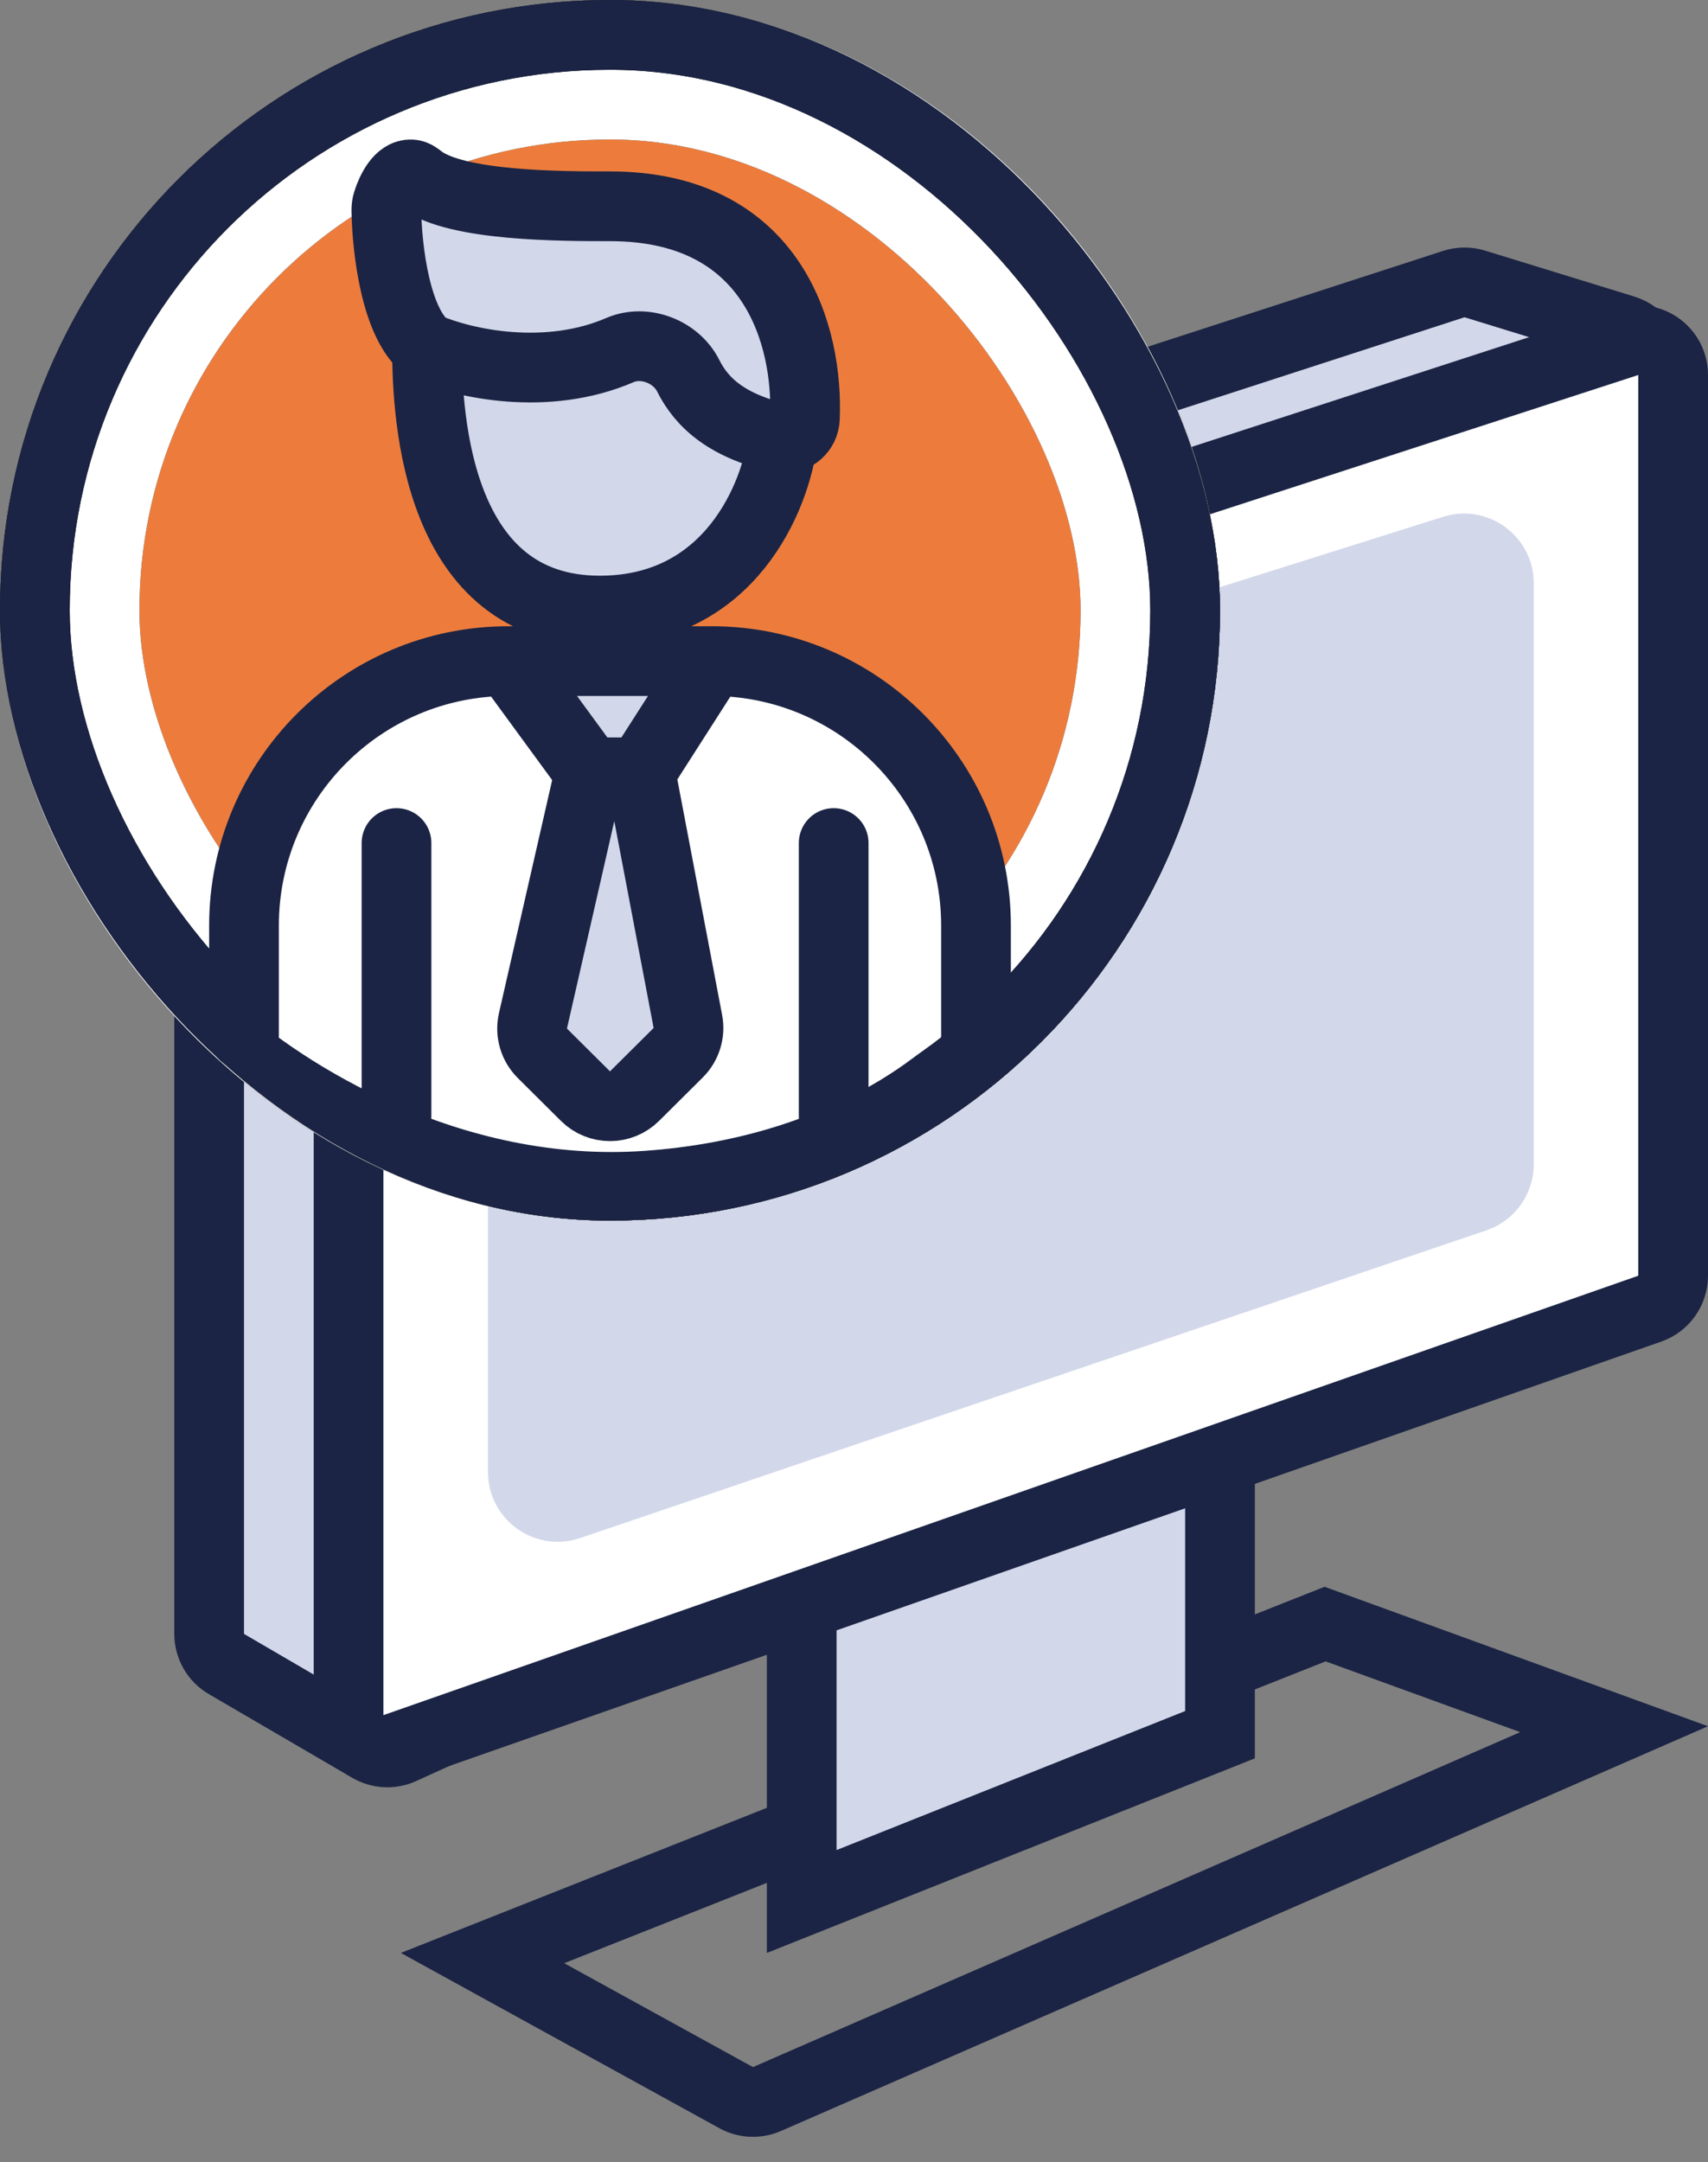 <svg width="49" height="62" viewBox="0 0 49 62" fill="none" xmlns="http://www.w3.org/2000/svg">
<rect x="0" y="0" width="49" height="62" fill="#808080" stroke="none"/>
<path d="M13.843 56.147L38.015 46.57L46.306 49.584L22.002 60.19C21.718 60.314 21.392 60.299 21.12 60.15L13.843 56.147Z" stroke="#1B2444" stroke-width="2" stroke-linecap="round"/>
<path d="M23 26.409C23 25.987 23.266 25.61 23.664 25.468L33.664 21.896C34.315 21.664 35 22.146 35 22.838V49.742L23 54.525L23 26.409Z" fill="#D2D7EA" stroke="#1B2444" stroke-width="2"/>
<path d="M6 20.454C6 20.02 6.279 19.636 6.691 19.503L41.707 8.146C41.903 8.083 42.113 8.081 42.31 8.142L46.594 9.46C47.059 9.603 47.354 10.061 47.291 10.544L44.151 34.77C44.107 35.112 43.889 35.408 43.574 35.551L11.528 50.16C11.232 50.295 10.89 50.278 10.609 50.114L6.496 47.715C6.189 47.536 6 47.207 6 46.851V20.454Z" fill="#D2D7EA" stroke="#1B2444" stroke-width="2"/>
<path d="M10 22.453C10 22.02 10.279 21.636 10.691 21.502L46.691 9.802C47.337 9.592 48 10.074 48 10.753V36.581C48 37.006 47.731 37.385 47.33 37.525L11.33 50.125C10.68 50.352 10 49.87 10 49.181V22.453Z" fill="white" stroke="#1B2444" stroke-width="2"/>
<path d="M14 24.921C14 24.048 14.566 23.276 15.399 23.014L41.399 14.82C42.688 14.414 44 15.376 44 16.727V33.385C44 34.242 43.454 35.003 42.643 35.279L16.643 44.103C15.346 44.543 14 43.579 14 42.209V24.921Z" fill="#D2D7EA"/>
<rect x="1" y="1" width="33" height="33" rx="16.5" fill="#ED7C3C"/>
<rect x="1" y="1" width="33" height="33" rx="16.5" stroke="black" stroke-width="2"/>
<rect x="1" y="1" width="33" height="33" rx="16.5" stroke="#1B2444" stroke-width="2"/>
<rect x="2" y="2" width="31" height="31" rx="15.5" fill="#ED7C3C"/>
<rect x="2" y="2" width="31" height="31" rx="15.5" stroke="black" stroke-width="4"/>
<rect x="2" y="2" width="31" height="31" rx="15.5" stroke="white" stroke-width="4"/>
<rect x="1" y="1" width="33" height="33" rx="16.5" stroke="black" stroke-width="2"/>
<rect x="1" y="1" width="33" height="33" rx="16.5" stroke="#1B2444" stroke-width="2"/>
<path d="M18.5 33C13.204 33.378 8.684 30.507 6.798 28.785C6.603 28.606 6.5 28.351 6.5 28.086V26.212C6.5 26.072 6.529 25.934 6.586 25.806L8.401 21.723C8.466 21.576 8.565 21.448 8.69 21.348L10.78 19.676C10.924 19.561 11.097 19.488 11.28 19.465L15 19H22.157C22.379 19 22.595 19.074 22.771 19.211L26.692 22.26C26.89 22.414 27.023 22.637 27.064 22.885L27.938 28.127C27.978 28.367 27.932 28.615 27.785 28.809C26.711 30.22 23.696 32.629 18.5 33Z" fill="white"/>
<path d="M12.25 9.972C11.351 9.303 11.102 7.146 11.084 6.038C11.083 5.956 11.092 5.874 11.117 5.796C11.226 5.45 11.464 4.977 11.803 5.001C11.91 5.009 11.995 5.086 12.081 5.15C13.1 5.915 16.103 5.915 17.5 5.915C22.218 5.915 23.191 9.668 23.091 12.001C23.077 12.335 22.792 12.581 22.458 12.581C22.264 14.223 20.942 17.508 17.208 17.508C12.542 17.508 12.25 12.001 12.25 9.972Z" fill="#D2D7EA"/>
<path d="M16.917 22.146L14.583 18.957H20.417L18.375 22.146L19.734 29.29C19.796 29.616 19.692 29.952 19.457 30.186L18.205 31.43C17.815 31.818 17.185 31.818 16.795 31.43L15.56 30.203C15.315 29.96 15.213 29.607 15.29 29.271L16.917 22.146Z" fill="#D2D7EA"/>
<path d="M7 29.681V26.541C7 22.353 10.395 18.957 14.583 18.957V18.957M28 29.971V26.541C28 22.353 24.605 18.957 20.417 18.957V18.957M11.375 32V24.174M23.917 32V24.174M12.25 9.972C11.351 9.303 11.102 7.146 11.084 6.038C11.083 5.956 11.092 5.874 11.117 5.796C11.226 5.45 11.464 4.977 11.803 5.001C11.91 5.009 11.995 5.086 12.081 5.15C13.1 5.915 16.103 5.915 17.5 5.915C22.218 5.915 23.191 9.668 23.091 12.001C23.077 12.335 22.792 12.581 22.458 12.581V12.581M12.25 9.972C12.25 12.001 12.542 17.508 17.208 17.508C20.942 17.508 22.264 14.223 22.458 12.581M12.25 9.972C13.344 10.438 15.692 10.941 17.783 10.039C18.493 9.733 19.396 10.082 19.743 10.773C20.14 11.565 20.875 12.231 22.458 12.581M14.583 18.957L16.917 22.146M14.583 18.957H20.417M16.917 22.146H18.375M16.917 22.146L15.29 29.271C15.213 29.607 15.315 29.96 15.56 30.203L16.795 31.43C17.185 31.818 17.815 31.818 18.205 31.43L19.457 30.186C19.692 29.952 19.796 29.616 19.734 29.29L18.375 22.146M18.375 22.146L20.417 18.957" stroke="#1B2444" stroke-width="2" stroke-linecap="round"/>
</svg>
